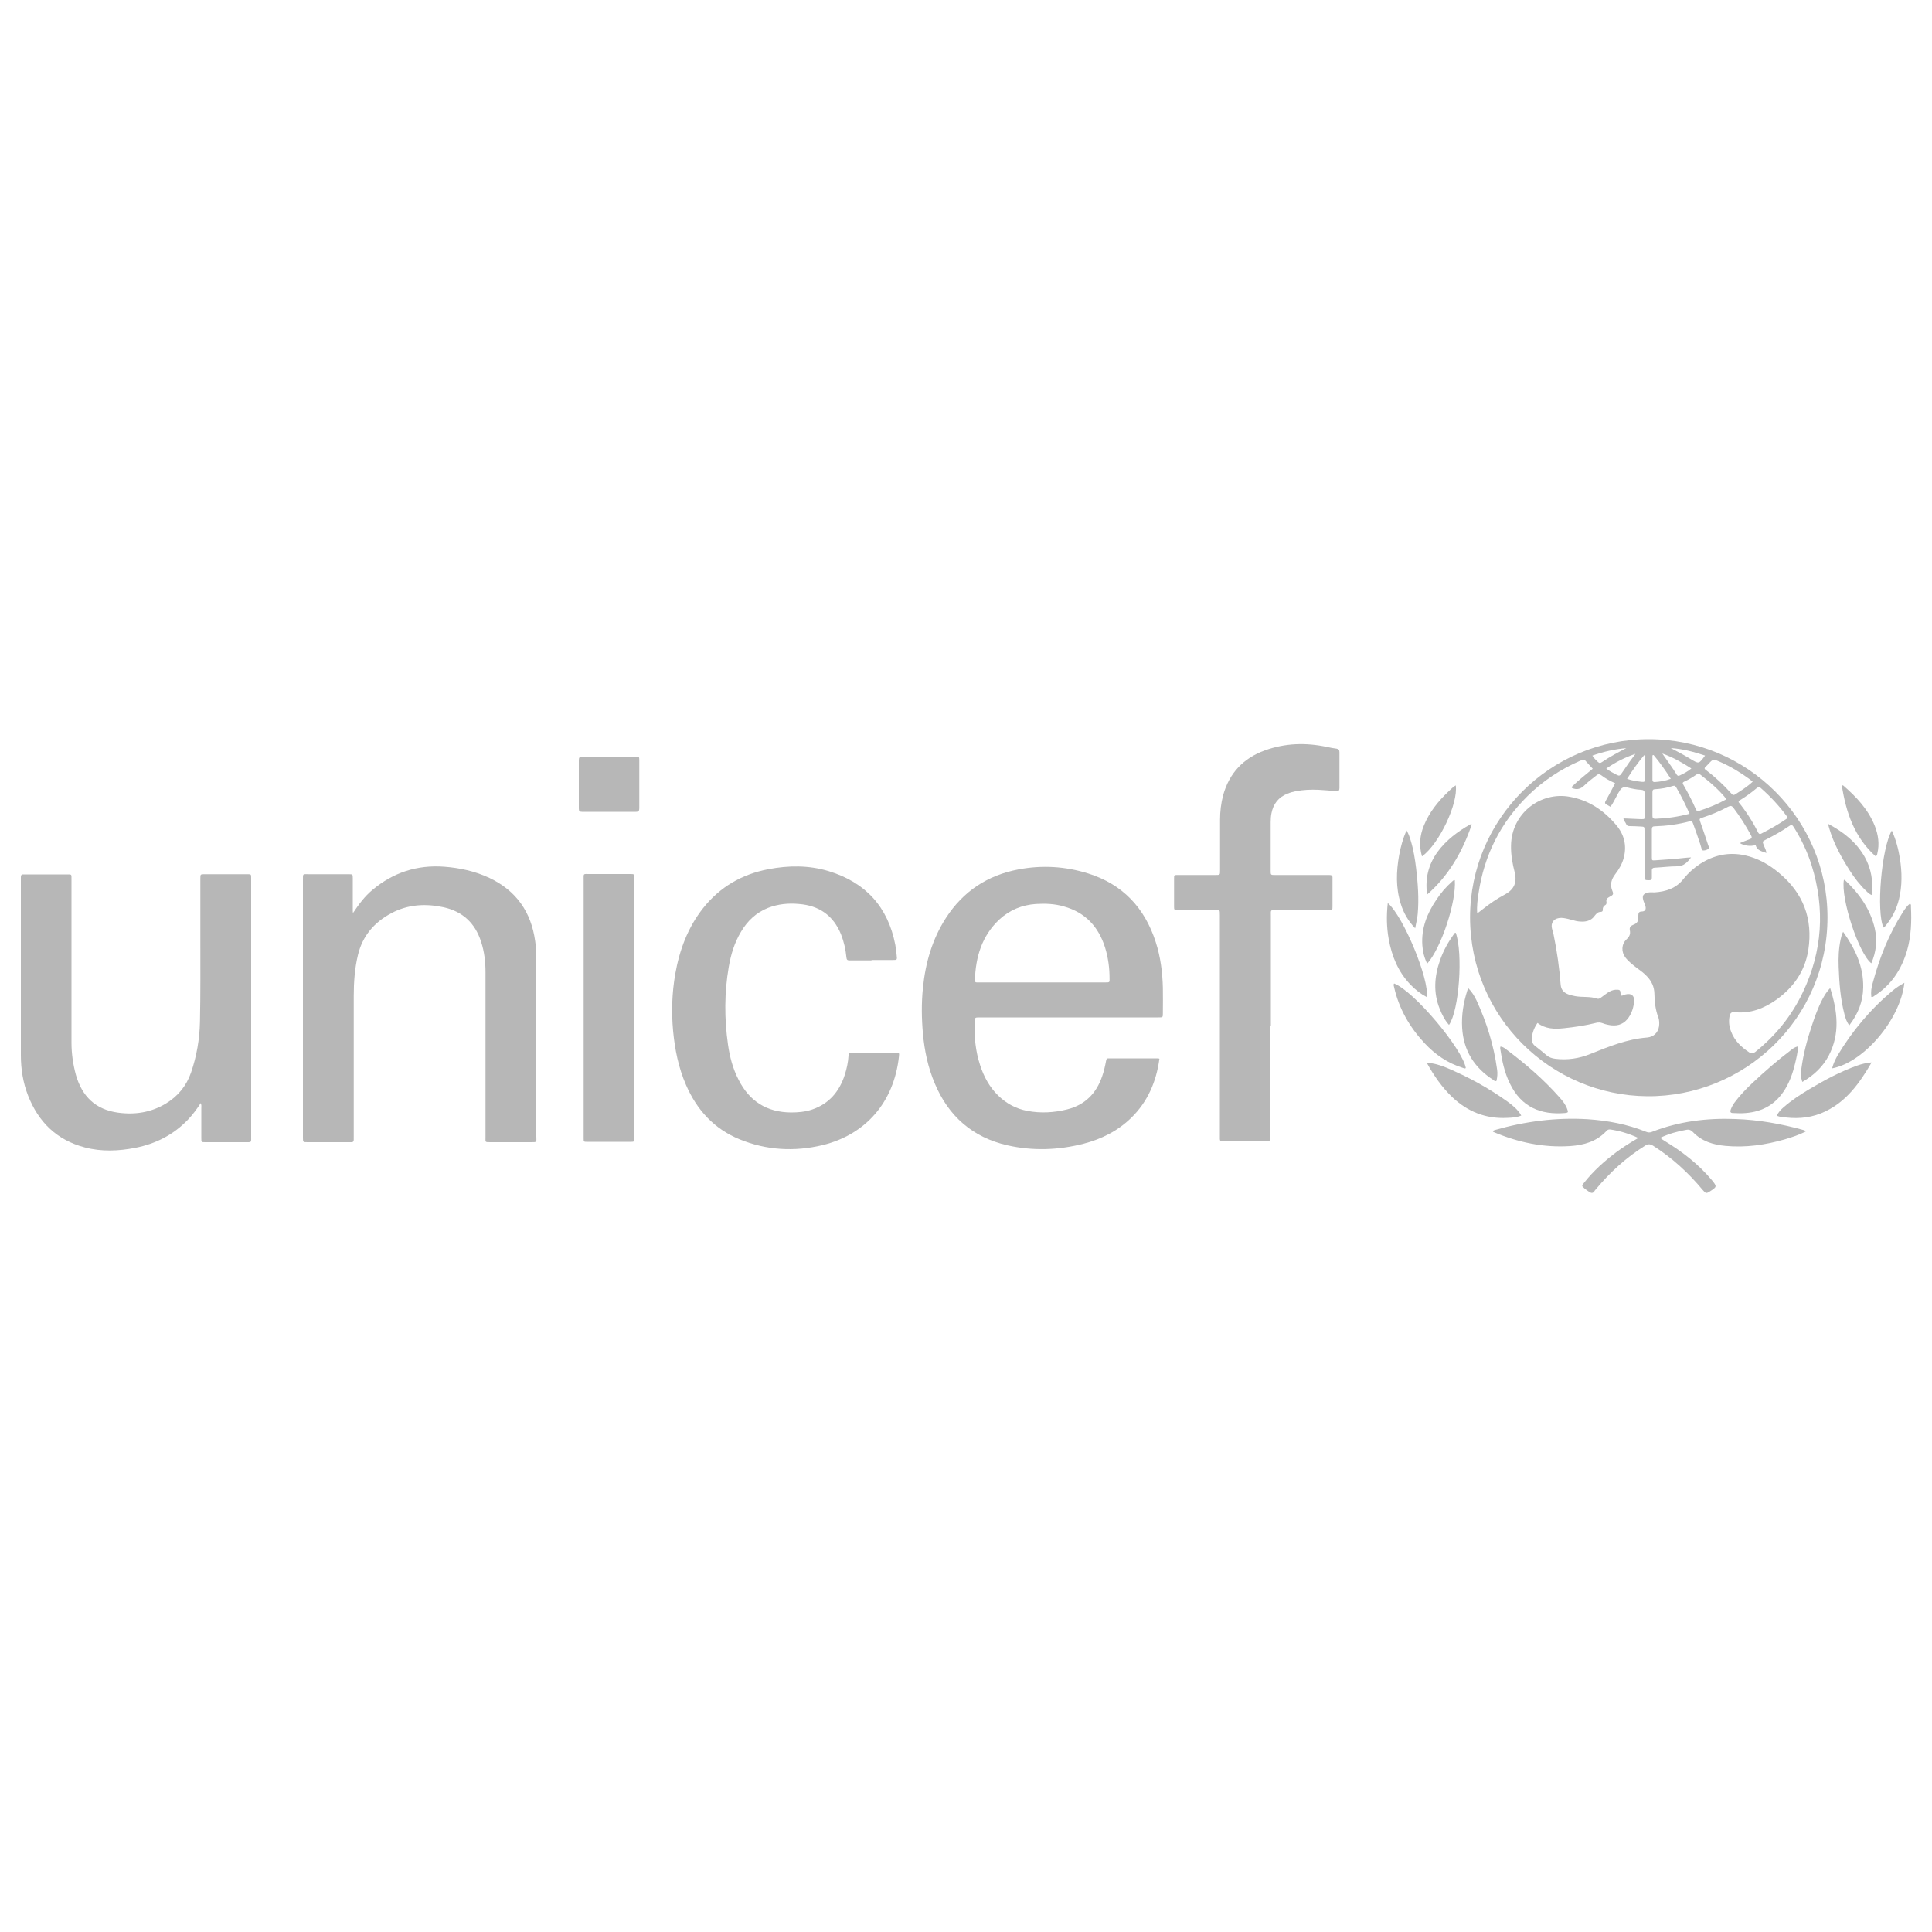 <?xml version="1.0" encoding="UTF-8"?>
<svg id="Layer_1" data-name="Layer 1" xmlns="http://www.w3.org/2000/svg" viewBox="0 0 100 100">
  <defs>
    <style>
      .cls-1 {
        fill: #b7b7b7;
      }
    </style>
  </defs>
  <path class="cls-1" d="M76.09,47.49c0-5.1,4.15-9.24,9.26-9.23,5.09,0,9.25,4.14,9.24,9.23,0,5.24-4.29,9.29-9.33,9.25-4.98-.04-9.16-4.08-9.17-9.25Zm3.53,5.4c-.19,.26-.31,.53-.33,.84-.01,.17,.03,.31,.18,.42,.2,.15,.39,.31,.58,.47,.13,.11,.28,.16,.44,.18,.63,.08,1.24-.01,1.83-.25,.95-.38,1.9-.77,2.94-.85,.34-.03,.56-.26,.61-.57,.02-.15,.02-.31-.03-.46-.16-.4-.2-.83-.21-1.26-.01-.33-.14-.61-.36-.85-.15-.17-.33-.3-.51-.43-.22-.17-.45-.34-.63-.57-.22-.29-.21-.69,.06-.94,.15-.14,.21-.27,.17-.47-.03-.15,.04-.23,.17-.28q.29-.1,.27-.38s0-.07,0-.1c0-.12,.02-.21,.18-.21,.18,0,.24-.13,.18-.3-.03-.11-.09-.21-.11-.31-.05-.2,0-.3,.21-.36,.13-.04,.25-.02,.38-.02,.59-.04,1.12-.21,1.5-.7,.24-.3,.53-.56,.85-.77,.71-.46,1.48-.63,2.32-.45,.68,.15,1.26,.48,1.78,.92,1.25,1.04,1.75,2.37,1.51,3.97-.17,1.1-.76,1.94-1.65,2.58-.65,.46-1.35,.73-2.15,.65-.18-.02-.25,.04-.28,.22-.05,.27-.02,.53,.08,.78,.18,.48,.53,.81,.94,1.08,.12,.08,.2,.06,.31-.02,1.05-.84,1.88-1.86,2.46-3.08,1.02-2.13,1.16-4.33,.46-6.58-.22-.7-.53-1.35-.92-1.97-.07-.11-.11-.15-.23-.07-.39,.27-.81,.5-1.24,.72-.16,.08-.16,.09-.09,.28,.05,.12,.12,.24,.14,.4-.25-.09-.49-.13-.56-.41-.26,.08-.58,.04-.82-.1,.17-.07,.34-.14,.51-.2,.12-.04,.13-.1,.07-.21-.27-.5-.57-.97-.91-1.42-.08-.1-.14-.12-.26-.06-.43,.23-.88,.42-1.34,.57-.17,.06-.17,.06-.11,.23,.14,.4,.28,.81,.41,1.21,.02,.05,.07,.12,.01,.17-.07,.06-.17,.09-.26,.09-.1,0-.09-.08-.11-.14-.02-.06-.04-.13-.06-.2-.12-.36-.24-.71-.37-1.06-.03-.07-.05-.14-.16-.11-.6,.16-1.21,.24-1.82,.26-.11,0-.15,.04-.15,.16,0,.48,0,.96,0,1.44,0,.17,0,.17,.18,.16,.49-.04,.97-.06,1.46-.12,.13-.02,.26-.02,.39-.03-.19,.25-.38,.46-.72,.46-.37,0-.75,.05-1.13,.07-.13,0-.19,.04-.18,.18,0,.11,0,.22,0,.33,0,.09-.02,.14-.13,.14-.23,0-.25,0-.25-.23,0-.08,0-.15,0-.23,0-.7,0-1.4,0-2.1,0-.21,0-.21-.21-.22-.19-.01-.38-.02-.56-.02-.08,0-.15-.02-.18-.11-.04-.1-.13-.17-.14-.29,.31,.01,.61,.03,.91,.04,.19,0,.19,0,.19-.17,0-.38,0-.77,0-1.15,0-.15-.06-.19-.19-.2-.24-.01-.47-.06-.71-.12q-.26-.07-.39,.16s-.05,.09-.08,.13c-.13,.23-.24,.48-.4,.71-.38-.21-.32-.16-.16-.47,.13-.25,.27-.49,.4-.75-.27-.12-.51-.25-.73-.42-.09-.06-.15-.06-.22,0-.21,.17-.44,.33-.63,.52-.19,.19-.39,.26-.64,.15-.02,0-.03-.01-.03-.06,.33-.33,.71-.62,1.09-.94-.11-.12-.2-.22-.3-.33-.15-.17-.15-.17-.36-.08-1.01,.44-1.92,1.04-2.71,1.82-1.41,1.39-2.25,3.08-2.54,5.03-.05,.33-.1,.67-.07,1.05,.1-.08,.18-.13,.26-.2,.37-.29,.75-.56,1.17-.78,.48-.26,.64-.62,.51-1.15-.12-.46-.2-.92-.19-1.39,.03-1.69,1.55-2.79,3.03-2.52,.98,.17,1.77,.7,2.41,1.46,.41,.48,.56,1.05,.4,1.68-.08,.32-.24,.6-.44,.86-.2,.26-.29,.53-.16,.86,.08,.19,.05,.22-.14,.32-.11,.06-.19,.12-.16,.26,.01,.06,0,.13-.05,.16-.11,.06-.15,.15-.14,.27,0,.06-.05,.09-.11,.09-.15,0-.23,.1-.31,.2-.13,.19-.32,.28-.54,.3-.15,.01-.29,0-.43-.03-.14-.03-.28-.08-.42-.11-.15-.03-.3-.07-.46-.04-.28,.04-.43,.26-.36,.54,.02,.1,.06,.2,.08,.3,.18,.86,.3,1.73,.37,2.61,.02,.24,.14,.38,.33,.47,.13,.06,.27,.09,.42,.12,.38,.07,.77,0,1.14,.13,.09,.03,.16-.03,.23-.08,.11-.08,.22-.17,.33-.24,.11-.07,.24-.13,.38-.14,.24-.01,.27,0,.27,.26,0,.01,.02,.03,.02,.04,.09,.02,.16-.04,.24-.06,.29-.07,.46,.05,.44,.35-.02,.3-.11,.59-.28,.84-.22,.32-.52,.45-.9,.41-.15-.02-.3-.05-.45-.11-.11-.04-.22-.05-.33-.02-.55,.14-1.11,.22-1.67,.28-.48,.05-.96,.05-1.39-.29Zm12.91-10.54s-.02-.06-.03-.08c-.4-.55-.86-1.04-1.36-1.48-.09-.08-.14-.05-.22,.01-.26,.22-.54,.42-.83,.6-.04,.03-.1,.04-.1,.12,.39,.48,.73,1.01,1.01,1.57,.04,.07,.08,.1,.16,.06,.47-.24,.93-.5,1.36-.8Zm-5.08-.23c-.21-.48-.43-.92-.68-1.35-.05-.08-.09-.12-.18-.09-.3,.1-.61,.15-.93,.17-.1,0-.13,.05-.13,.15,0,.41,0,.82,0,1.23,0,.11,.04,.15,.15,.15,.59-.02,1.17-.1,1.77-.26Zm1.9-.74s0-.03,0-.03c-.39-.49-.87-.89-1.36-1.27-.07-.05-.12-.03-.18,.01-.2,.14-.4,.26-.62,.36-.09,.04-.12,.08-.06,.17,.24,.41,.46,.84,.65,1.27,.04,.09,.08,.11,.17,.08,.49-.16,.96-.35,1.41-.6Zm1.37-.92c-.07-.05-.11-.09-.16-.13-.48-.35-.99-.66-1.54-.9-.34-.15-.34-.16-.59,.11-.05,.06-.11,.11-.16,.16-.06,.06-.05,.1,.01,.14,.49,.37,.94,.79,1.35,1.25,.05,.06,.1,.08,.18,.03,.31-.2,.62-.39,.91-.66Zm-5.14-1.38s-.04,.01-.05,.02c0,.42,0,.85,0,1.27,0,.07,.03,.11,.11,.11,.28-.02,.56-.06,.84-.17-.28-.44-.57-.85-.89-1.23Zm-1.37,1.23c.27,.1,.53,.13,.78,.16,.12,.01,.17-.02,.17-.15,0-.37,0-.73,0-1.1,0-.04,.03-.1-.06-.13-.31,.37-.6,.77-.88,1.22Zm3.34-.53c-.49-.32-.98-.59-1.51-.78,.25,.37,.52,.72,.75,1.1,.04,.06,.08,.07,.15,.04,.2-.1,.4-.19,.6-.36Zm-2.9-.76c-.54,.18-1.03,.43-1.51,.76,.19,.15,.38,.24,.57,.34,.1,.05,.15,.02,.21-.07,.14-.21,.28-.41,.42-.61,.1-.14,.21-.28,.31-.42Zm-.44-.3c-.61,.05-1.2,.18-1.79,.39,.09,.15,.2,.24,.29,.33,.07,.07,.13,.06,.2,.01,.41-.28,.85-.51,1.29-.74Zm4.05,.39c-.6-.2-1.17-.35-1.78-.39,.35,.18,.7,.37,1.03,.57,.43,.26,.42,.26,.75-.19Z"/>
  <path class="cls-1" d="M60.01,54.81c-.16,1.17-.6,2.21-1.46,3.05-.7,.68-1.54,1.1-2.47,1.34-1.3,.33-2.62,.38-3.94,.08-1.8-.41-3.05-1.51-3.76-3.21-.35-.83-.53-1.69-.61-2.58-.07-.78-.08-1.57,0-2.35,.13-1.3,.48-2.53,1.2-3.64,.89-1.37,2.15-2.2,3.75-2.5,1.21-.23,2.42-.16,3.6,.21,1.79,.56,2.93,1.78,3.5,3.55,.25,.77,.35,1.57,.37,2.37,.01,.44,0,.87,0,1.31,0,.22,0,.22-.23,.22-1.04,0-2.09,0-3.13,0-2,0-4,0-6,0-.04,0-.09,0-.13,0-.24,0-.24,0-.25,.24-.03,.76,.04,1.5,.28,2.23,.19,.59,.48,1.13,.93,1.57,.43,.42,.93,.69,1.52,.8,.69,.13,1.38,.09,2.06-.08,.92-.23,1.51-.83,1.81-1.72,.09-.26,.15-.52,.2-.79,.01-.09,.04-.14,.14-.13,.85,0,1.71,0,2.56,0,.02,0,.03,.01,.06,.02Zm-6.07-3.96c1.09,0,2.19,0,3.28,0,.21,0,.22,0,.21-.21,0-.54-.07-1.07-.23-1.59-.34-1.08-1.02-1.82-2.13-2.13-.47-.14-.96-.16-1.45-.13-.72,.05-1.36,.31-1.89,.8-.91,.85-1.23,1.94-1.27,3.14,0,.09,.03,.13,.12,.12,.06,0,.12,0,.18,0,1.06,0,2.12,0,3.18,0Z"/>
  <path class="cls-1" d="M18.27,47.26c.3-.45,.61-.87,1.01-1.2,1.07-.9,2.31-1.3,3.7-1.2,.81,.06,1.6,.23,2.35,.58,1.39,.66,2.16,1.76,2.37,3.27,.05,.32,.06,.65,.06,.97,0,3.04,0,6.09,0,9.13,0,.32,.06,.31-.3,.31-.69,0-1.38,0-2.08,0-.29,0-.25,0-.25-.25,0-1.03,0-2.07,0-3.1,0-1.81,0-3.62,0-5.44,0-.54-.06-1.07-.23-1.59-.31-.96-.95-1.56-1.94-1.78-.93-.2-1.84-.15-2.69,.3-.89,.47-1.5,1.17-1.74,2.16-.17,.7-.22,1.42-.22,2.14,0,2.41,0,4.82,0,7.23,0,.37,.03,.33-.33,.33-.68,0-1.37,0-2.05,0-.25,0-.25,0-.25-.25,0-1.63,0-3.27,0-4.9,0-2.8,0-5.61,0-8.41,0-.36-.02-.31,.3-.31,.68,0,1.37,0,2.05,0,.23,0,.23,0,.23,.22,0,.54,0,1.08,0,1.62,0,.06,0,.11,.01,.17Z"/>
  <path class="cls-1" d="M10.4,57.08c-.21,.32-.42,.61-.66,.86-.75,.79-1.67,1.26-2.73,1.47-.87,.17-1.75,.21-2.62-.02-1.45-.38-2.4-1.31-2.94-2.69-.26-.67-.37-1.37-.37-2.08,0-3.03,0-6.07,0-9.1,0-.04,0-.09,0-.13,0-.1,.05-.14,.14-.13,.03,0,.07,0,.1,0,.71,0,1.42,0,2.13,0,.27,0,.25-.02,.25,.25,0,1.39,0,2.79,0,4.18,0,1.43,0,2.85,0,4.28,0,.56,.08,1.12,.23,1.67,.32,1.11,1.01,1.79,2.18,1.95,.88,.12,1.72-.01,2.49-.48,.62-.38,1.05-.91,1.29-1.6,.29-.85,.44-1.72,.46-2.62,.03-1.45,.02-2.91,.02-4.36,0-1.02,0-2.03,0-3.05,0-.23,0-.23,.22-.23,.74,0,1.47,0,2.21,0,.2,0,.2,0,.2,.2,0,.04,0,.09,0,.13,0,4.41,0,8.82,0,13.23,0,.34,.04,.31-.32,.31-.68,0-1.37,0-2.05,0-.21,0-.21,0-.21-.22,0-.51,0-1.03,0-1.54,0-.08,.02-.17-.04-.29Z"/>
  <path class="cls-1" d="M45.11,49.71c-.38,0-.75,0-1.13,0-.12,0-.16-.03-.17-.16-.04-.41-.13-.81-.28-1.19-.4-.98-1.14-1.49-2.18-1.57-.54-.05-1.07,0-1.59,.2-.61,.24-1.07,.67-1.4,1.23-.34,.56-.53,1.18-.64,1.83-.23,1.33-.23,2.67-.04,4.01,.09,.64,.25,1.25,.55,1.83,.56,1.11,1.46,1.68,2.71,1.69,.37,0,.73-.03,1.09-.15,.89-.3,1.42-.94,1.7-1.81,.1-.32,.17-.65,.19-.98,.01-.13,.06-.16,.17-.16,.76,0,1.52,0,2.28,0,.17,0,.18,.01,.16,.2-.26,2.39-1.74,4.05-3.95,4.59-1.46,.35-2.91,.27-4.3-.3-1.32-.54-2.21-1.52-2.77-2.81-.39-.89-.58-1.84-.67-2.8-.09-.98-.06-1.96,.11-2.94,.22-1.25,.65-2.41,1.44-3.41,.87-1.1,2.01-1.76,3.38-2.02,1.04-.2,2.1-.21,3.12,.1,1.91,.58,3.07,1.85,3.45,3.81,.03,.18,.05,.35,.07,.53,.03,.26,.03,.26-.22,.26-.36,0-.72,0-1.08,0Z"/>
  <path class="cls-1" d="M65.74,53.09c0,1.9,0,3.79,0,5.69,0,.3,.04,.28-.27,.28-.68,0-1.37,0-2.05,0-.31,0-.28,.04-.28-.29,0-2.33,0-4.67,0-7,0-1.46,0-2.92,0-4.39,0-.32,0-.28-.27-.28-.63,0-1.27,0-1.9,0-.2,0-.2,0-.2-.19,0-.48,0-.96,0-1.44,0-.18,0-.18,.19-.18,.65,0,1.3,0,1.95,0,.24,0,.24,0,.24-.24,0-.87,0-1.74,0-2.62,0-.43,.05-.85,.16-1.27,.32-1.15,1.05-1.92,2.16-2.32,1.05-.38,2.12-.41,3.21-.18,.17,.04,.34,.07,.5,.09,.11,.02,.15,.07,.15,.19,0,.62,0,1.23,0,1.85,0,.12-.04,.17-.16,.16-.31-.03-.61-.05-.92-.07-.39-.02-.79,0-1.17,.07-.15,.03-.3,.07-.44,.13-.47,.18-.74,.54-.83,1.02-.03,.15-.04,.31-.04,.46,0,.84,0,1.67,0,2.51,0,.22,0,.22,.23,.22,.86,0,1.73,0,2.59,0,.07,0,.14,0,.21,0,.12,0,.18,.03,.17,.16,0,.02,0,.03,0,.05,0,.47,0,.94,0,1.41,0,.19,0,.2-.2,.2-.62,0-1.25,0-1.87,0-.26,0-.51,0-.77,0-.4,0-.35-.05-.35,.33,0,1.31,0,2.61,0,3.92,0,.58,0,1.16,0,1.74h0Z"/>
  <path class="cls-1" d="M32.83,52.17c0,2.19,0,4.38,0,6.56,0,.06,0,.12,0,.18,0,.18,0,.19-.18,.19-.32,0-.63,0-.95,0-.44,0-.87,0-1.31,0-.18,0-.18,0-.18-.18,0-.04,0-.09,0-.13,0-4.41,0-8.82,0-13.23,0-.37-.04-.32,.31-.32,.68,0,1.37,0,2.05,0,.29,0,.26-.01,.26,.26,0,2.22,0,4.44,0,6.67Z"/>
  <path class="cls-1" d="M84.8,58.9c-.5-.23-.97-.37-1.46-.44-.09-.01-.15,.03-.2,.09-.51,.54-1.16,.72-1.87,.77-1.38,.09-2.7-.19-3.97-.73-.01,0-.02-.02-.03-.03,.02-.05,.06-.05,.1-.07,1.57-.45,3.18-.66,4.81-.56,1.04,.07,2.05,.26,3.02,.65,.1,.04,.18,.05,.29,.01,1.4-.55,2.86-.73,4.35-.67,1.19,.04,2.36,.25,3.51,.57,.04,.01,.08,.02,.11,.08-.34,.17-.7,.29-1.07,.4-1.01,.29-2.03,.44-3.09,.34-.64-.06-1.22-.24-1.68-.72-.1-.1-.2-.14-.34-.11-.46,.08-.89,.2-1.34,.41,.07,.08,.16,.12,.23,.17,.92,.56,1.76,1.21,2.45,2.04,.25,.31,.25,.33-.09,.55-.21,.14-.24,.13-.4-.06-.74-.89-1.59-1.67-2.57-2.29-.15-.09-.26-.1-.41,0-.98,.61-1.82,1.38-2.56,2.27-.02,.03-.05,.05-.06,.08-.07,.11-.15,.12-.26,.05-.08-.06-.17-.11-.25-.18-.16-.14-.16-.14-.03-.3,.49-.62,1.06-1.13,1.69-1.6,.34-.25,.7-.48,1.12-.72Z"/>
  <path class="cls-1" d="M31.52,39.16c.45,0,.91,0,1.36,0,.2,0,.21,0,.21,.19,0,.83,0,1.66,0,2.49,0,.13-.04,.18-.18,.18-.93,0-1.86,0-2.79,0-.13,0-.16-.05-.16-.17,0-.84,0-1.68,0-2.51,0-.13,.04-.18,.18-.18,.46,0,.92,0,1.38,0Z"/>
  <path class="cls-1" d="M96.87,55c-.61,1.05-1.28,1.99-2.38,2.52-.65,.32-1.34,.4-2.05,.32-.15-.02-.31-.02-.47-.09,.08-.19,.21-.32,.35-.44,.41-.36,.87-.66,1.34-.94,.79-.47,1.6-.91,2.48-1.22,.22-.08,.44-.13,.72-.16Z"/>
  <path class="cls-1" d="M73.86,55.01c.38,.02,.7,.13,1,.25,1.12,.47,2.18,1.05,3.17,1.76,.27,.2,.53,.4,.71,.72-.24,.1-.48,.11-.72,.12-1.11,.06-2.06-.32-2.86-1.08-.53-.51-.94-1.1-1.31-1.77Z"/>
  <path class="cls-1" d="M93.07,54.16c-.02,.32-.09,.61-.16,.9-.11,.46-.26,.9-.51,1.31-.47,.77-1.15,1.17-2.04,1.24-.22,.02-.44,.01-.67,0-.12,0-.15-.07-.11-.17,.05-.13,.11-.25,.19-.36,.28-.38,.61-.72,.95-1.04,.63-.59,1.28-1.16,1.97-1.68,.1-.08,.2-.16,.37-.2Z"/>
  <path class="cls-1" d="M77.67,54.17c.11,.01,.19,.07,.27,.13,1.01,.75,1.96,1.57,2.79,2.51,.16,.18,.31,.37,.39,.6,.06,.16,.05,.18-.12,.2-1.24,.1-2.25-.29-2.85-1.53-.28-.57-.41-1.19-.5-1.82,0-.02,0-.05,.01-.08Z"/>
  <path class="cls-1" d="M72.15,50.9c1.06,.41,3.55,3.4,3.72,4.38-.06,.05-.11,0-.16-.01-.78-.24-1.43-.69-1.98-1.28-.77-.83-1.32-1.78-1.57-2.89-.01-.06-.05-.13,0-.19Z"/>
  <path class="cls-1" d="M94.83,55.3c.06-.24,.16-.45,.27-.65,.77-1.29,1.72-2.42,2.87-3.38,.18-.15,.38-.28,.6-.4-.2,1.89-2.1,4.13-3.75,4.43Z"/>
  <path class="cls-1" d="M94.73,51.14c.38,1.2,.52,2.35-.07,3.49-.31,.59-.78,1.03-1.37,1.37-.09-.24-.08-.46-.05-.69,.1-.75,.29-1.47,.53-2.19,.16-.49,.33-.97,.57-1.42,.1-.19,.21-.37,.39-.56Z"/>
  <path class="cls-1" d="M76,51.15c.19,.19,.31,.4,.42,.62,.53,1.15,.9,2.34,1.07,3.59,.03,.2,.01,.39-.03,.58-.07,.05-.12,0-.16-.04-.99-.63-1.55-1.52-1.62-2.7-.04-.67,.07-1.31,.27-1.94,.01-.04,.03-.07,.06-.12Z"/>
  <path class="cls-1" d="M71.84,46.75c.81,.7,2.15,3.95,2.01,4.86-.32-.17-.6-.39-.85-.65-.63-.66-.96-1.46-1.12-2.35-.11-.61-.12-1.22-.05-1.86Z"/>
  <path class="cls-1" d="M96.86,51.59c-.03-.24,0-.47,.07-.7,.35-1.32,.85-2.57,1.59-3.72,.1-.15,.2-.29,.34-.4,.07,.05,.05,.12,.05,.17,.04,.76,.01,1.52-.2,2.26-.29,.98-.82,1.79-1.7,2.35-.04,.03-.08,.07-.15,.05Z"/>
  <path class="cls-1" d="M95.4,48.23c.63,.89,1.06,1.8,1.04,2.88-.01,.72-.26,1.36-.72,1.96-.14-.18-.2-.37-.25-.57-.21-.8-.27-1.62-.3-2.44-.02-.48,0-.96,.1-1.43,.03-.12,.05-.25,.13-.4Z"/>
  <path class="cls-1" d="M75.35,48.28c.38,1.08,.18,4-.35,4.77-.22-.25-.36-.53-.48-.83-.34-.84-.28-1.69,.02-2.53,.17-.49,.42-.93,.72-1.35,.02-.03,.03-.06,.1-.06Z"/>
  <path class="cls-1" d="M73.25,48.05c-.37-.39-.61-.81-.75-1.28-.26-.83-.23-1.66-.08-2.51,.08-.43,.19-.84,.38-1.28,.11,.18,.16,.34,.21,.5,.15,.48,.23,.98,.29,1.48,.09,.78,.15,1.56,.08,2.35-.02,.23-.08,.45-.13,.73Z"/>
  <path class="cls-1" d="M97.92,42.99c.22,.48,.34,.96,.42,1.45,.11,.71,.12,1.41-.05,2.11-.13,.52-.37,.99-.72,1.4-.02,.03-.04,.05-.08,.06-.38-.8-.11-4.1,.43-5.02Z"/>
  <path class="cls-1" d="M75.3,45.55c.09,1.11-.7,3.52-1.43,4.33-.15-.31-.23-.62-.25-.95-.06-.88,.24-1.64,.72-2.35,.23-.35,.5-.67,.82-.95,.04-.03,.06-.08,.15-.07Z"/>
  <path class="cls-1" d="M95.44,45.54s.05,.01,.07,.03c.73,.69,1.3,1.49,1.53,2.49,.14,.62,.07,1.22-.18,1.8-.65-.5-1.59-3.35-1.42-4.32Z"/>
  <path class="cls-1" d="M94.62,42.64c.79,.42,1.46,.94,1.9,1.72,.34,.61,.44,1.26,.37,1.97-.12-.04-.2-.12-.27-.19-.34-.32-.62-.68-.87-1.07-.44-.69-.84-1.41-1.07-2.2-.02-.07-.04-.15-.06-.22Z"/>
  <path class="cls-1" d="M73.87,46.32c-.12-.83,.06-1.57,.54-2.23,.45-.61,1.04-1.05,1.69-1.42,.01,0,.03,0,.08,0-.48,1.41-1.19,2.65-2.32,3.64Z"/>
  <path class="cls-1" d="M97.09,44.33c-1.11-.99-1.54-2.28-1.76-3.69,.04,.01,.07,.01,.09,.03,.68,.59,1.28,1.23,1.62,2.08,.18,.46,.25,.94,.13,1.43,0,.02-.01,.05-.02,.07,0,.02-.02,.03-.05,.07Z"/>
  <path class="cls-1" d="M73.6,44.32c-.16-.56-.11-1.08,.1-1.59,.28-.69,.74-1.26,1.28-1.77,.12-.11,.23-.23,.37-.31,.13,.94-.85,3.02-1.74,3.67Z"/>
</svg>